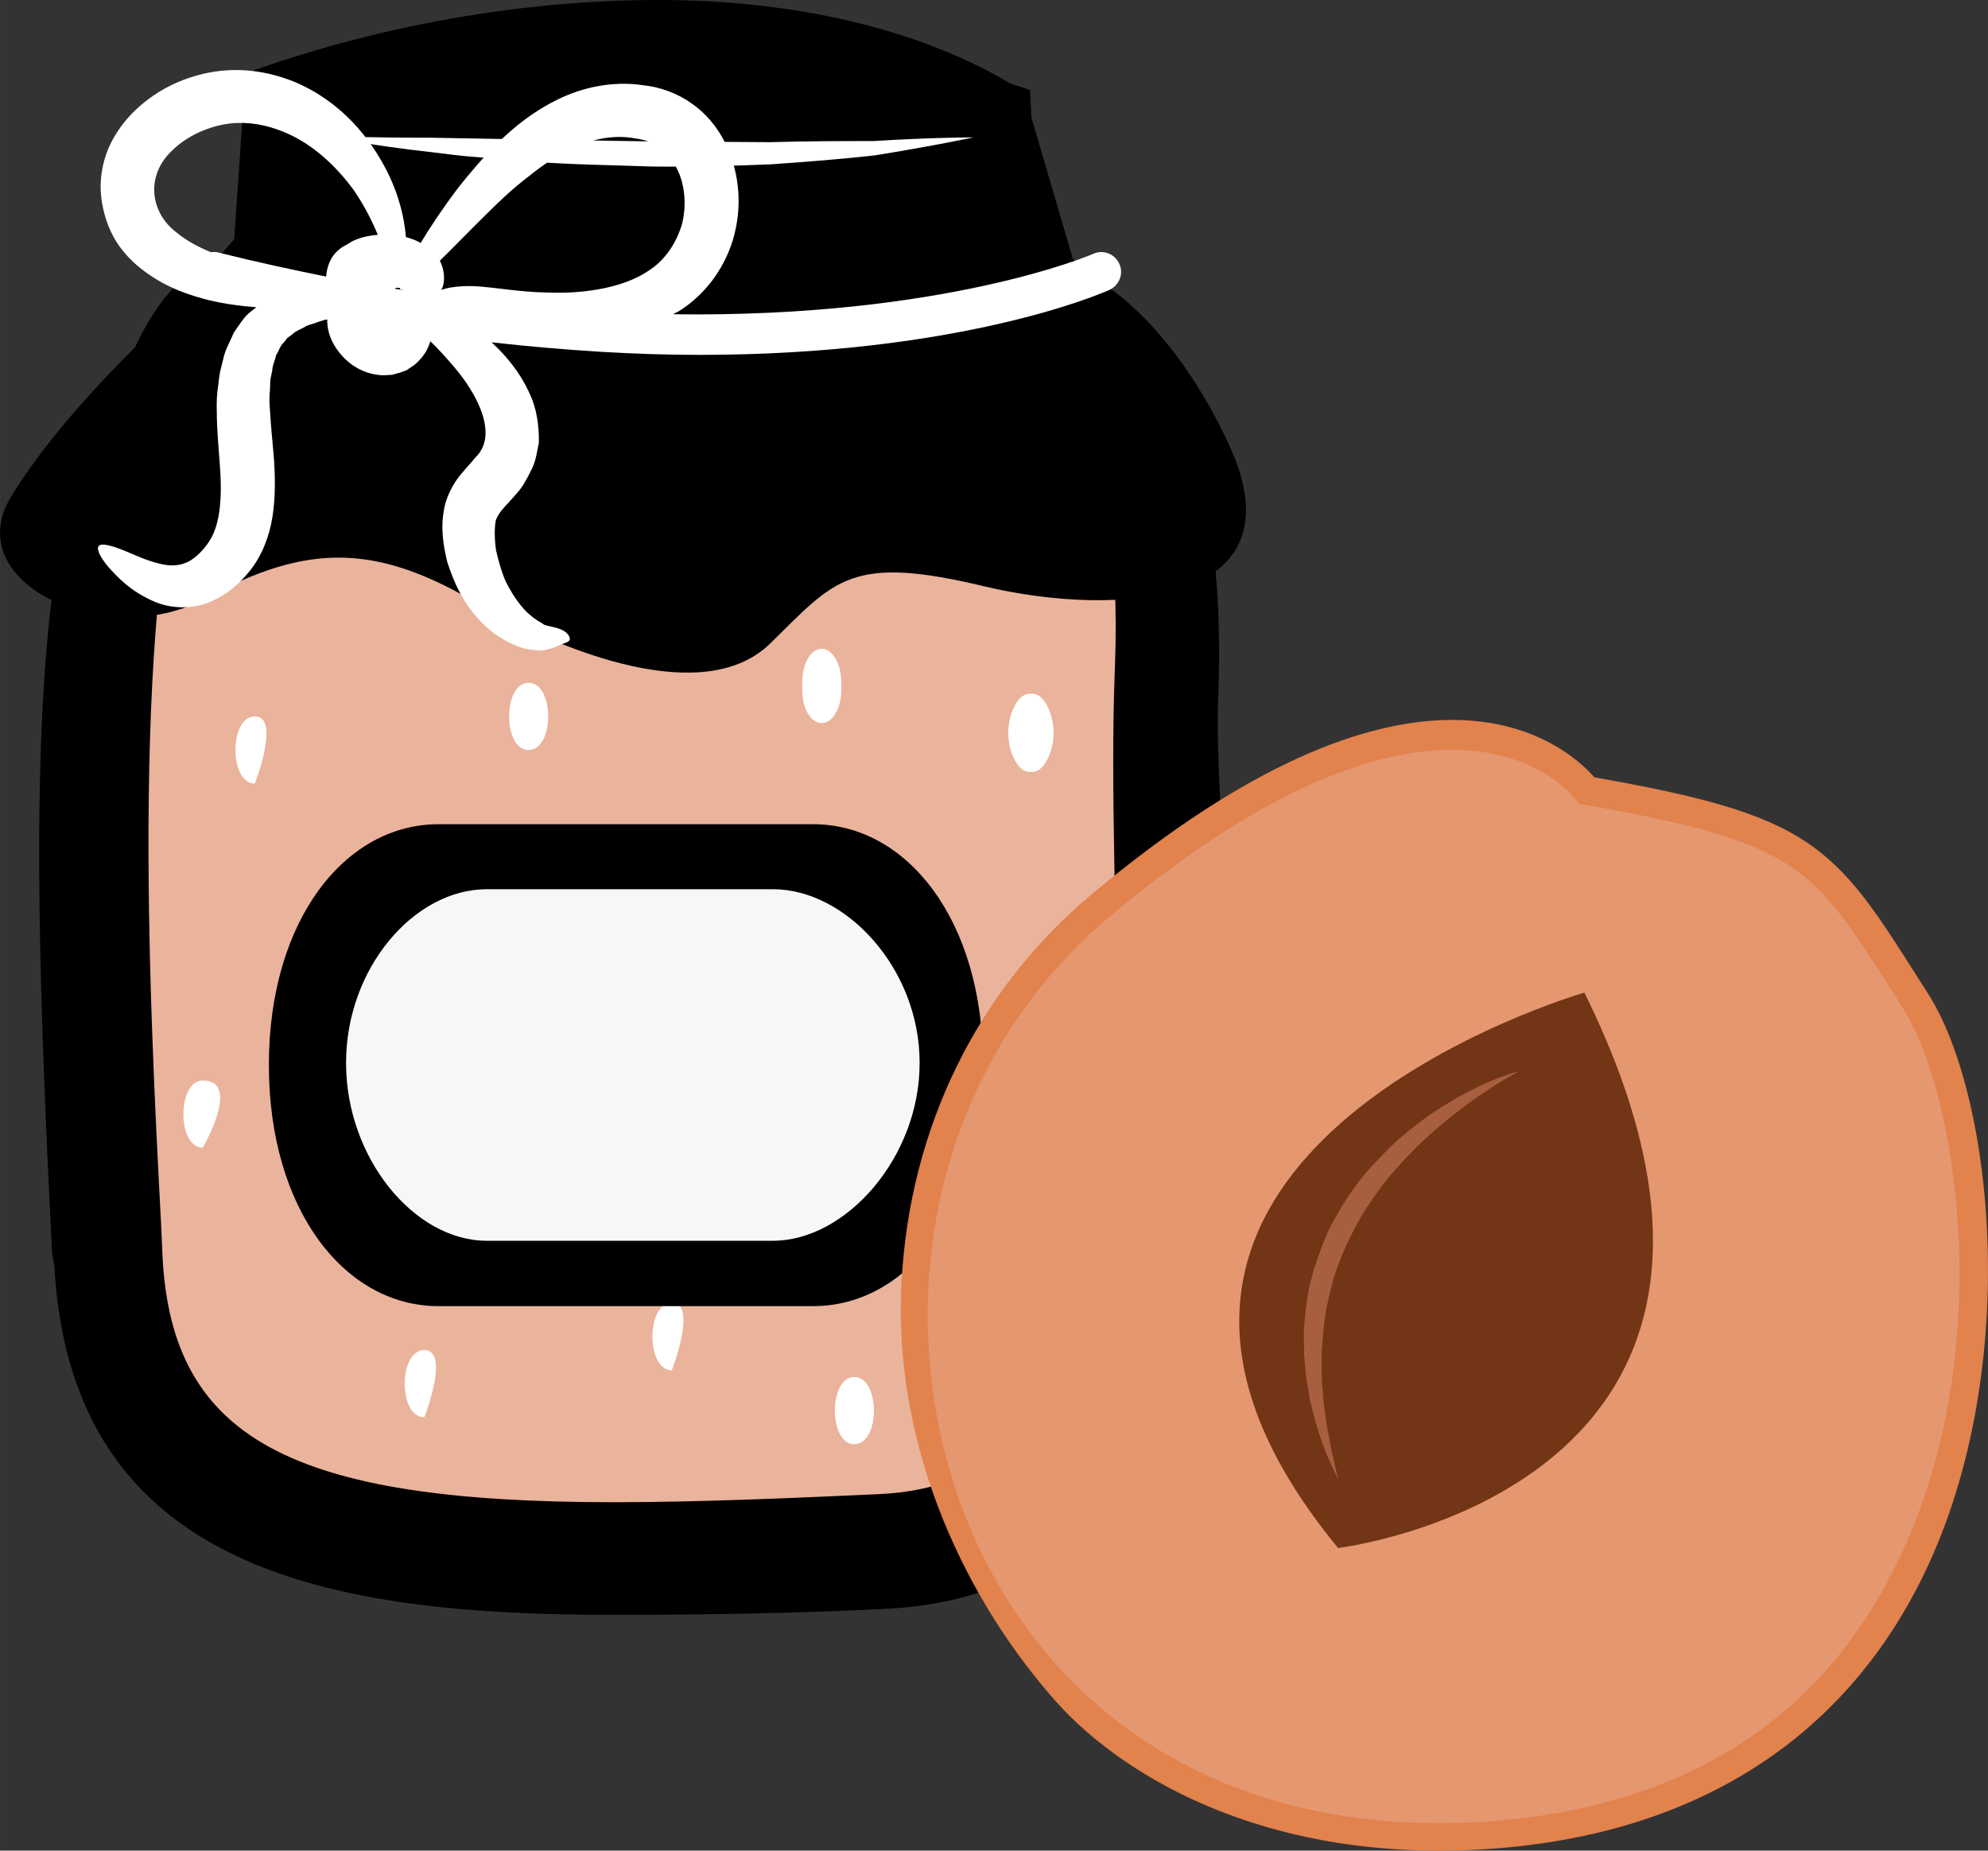 <?xml version="1.0" encoding="UTF-8" standalone="no"?>
<svg
   xmlns:dc="http://purl.org/dc/elements/1.1/"
   xmlns:cc="http://creativecommons.org/ns#"
   xmlns:rdf="http://www.w3.org/1999/02/22-rdf-syntax-ns#"
   xmlns:svg="http://www.w3.org/2000/svg"
   xmlns="http://www.w3.org/2000/svg"
   id="svg50"
   viewBox="0 0 5382.766 5011.547"
   style="clip-rule:evenodd;fill-rule:evenodd;image-rendering:optimizeQuality;shape-rendering:geometricPrecision;text-rendering:geometricPrecision"
   version="1.1"
   height="50.115mm"
   width="53.828mm"
   xml:space="preserve"><rect x="0" y="0" width="5382.766" height="5011.547" fill="#333333" stroke="none"/>
 <defs
   id="defs4">
  <style
   id="style2"
   type="text/css">
   <![CDATA[
    .fil2 {fill:black;fill-rule:nonzero}
    .fil6 {fill:#723516;fill-rule:nonzero}
    .fil7 {fill:#A85F3F;fill-rule:nonzero}
    .fil5 {fill:#E2824D;fill-rule:nonzero}
    .fil4 {fill:#E59770;fill-rule:nonzero}
    .fil0 {fill:#EAB39B;fill-rule:nonzero}
    .fil3 {fill:#F7F7F7;fill-rule:nonzero}
    .fil1 {fill:white;fill-rule:nonzero}
   ]]>
  </style>
 </defs>
 <g
   transform="translate(-8147.01,-12646)"
   id="Vrstva_x0020_1">
  <path
   style="fill:#eab39b;fill-rule:nonzero"
   id="path7"
   d="m 8408,15063 17,1207 c 0,0 226,502 618,570 l 1945,-65 328,-778 -27,-2001 H 9825 9084 8343 Z"
   class="fil0" />
  <path
   style="fill:#ffffff;fill-rule:nonzero"
   id="path9"
   d="m 11029,15671 c -21,-34 -53,-36 -74,0 -19,35 -25,73 -25,120 0,49 17,91 47,91 31,0 48,-42 48,-91 v -2 c 35,-36 24,-85 4,-118 z"
   class="fil1" />
  <path
   style="fill:#ffffff;fill-rule:nonzero"
   id="path11"
   d="m 8837,14586 c -70,0 -70,182 0,182 0,0 71,-182 0,-182 z"
   class="fil1" />
  <path
   style="fill:#ffffff;fill-rule:nonzero"
   id="path13"
   d="m 8696,15572 c -70,0 -70,182 0,182 0,0 106,-182 0,-182 z"
   class="fil1" />
  <path
   style="fill:#ffffff;fill-rule:nonzero"
   id="path15"
   d="m 9296,16302 c -71,0 -71,182 0,182 0,0 71,-182 0,-182 z"
   class="fil1" />
  <path
   style="fill:#ffffff;fill-rule:nonzero"
   id="path17"
   d="m 9578,14495 c -70,0 -70,182 0,182 71,0 71,-182 0,-182 z"
   class="fil1" />
  <path
   style="fill:#ffffff;fill-rule:nonzero"
   id="path19"
   d="m 10944,14736 c 30,0 56,-56 56,-105 0,-50 -26,-106 -56,-106 h -11 c -31,0 -56,56 -56,106 0,49 25,105 56,105 z"
   class="fil1" />
  <path
   style="fill:#ffffff;fill-rule:nonzero"
   id="path21"
   d="m 10460,16375 c -70,0 -70,182 0,182 71,0 71,-182 0,-182 z"
   class="fil1" />
  <path
   style="fill:#ffffff;fill-rule:nonzero"
   id="path23"
   d="m 10425,14513 v -18 c 0,-50 -23,-92 -53,-92 -31,0 -53,42 -53,92 v 18 c 0,50 22,91 53,91 30,0 53,-41 53,-91 z"
   class="fil1" />
  <path
   style="fill:#ffffff;fill-rule:nonzero"
   id="path25"
   d="m 9966,16174 c -70,0 -70,183 0,183 0,0 71,-183 0,-183 z"
   class="fil1" />
  <path
   style="fill:#000000;fill-rule:nonzero"
   id="path27"
   d="m 9932,12752 c -335,0 -686,57 -1019,169 l -34,494 -36,4 c -494,51 -408,1735 -366,2545 l 4,89 c 32,638 532,767 1327,767 228,0 484,-11 725,-22 767,-36 751,-990 737,-1832 -3,-185 -4,-360 1,-517 31,-822 -309,-1039 -312,-1041 l -3,-12 -127,-432 c -69,-42 -358,-212 -897,-212 z m -1533,3310 -5,-29 c -63,-1219 -97,-2425 394,-2461 h 2204 c 94,0 377,172 348,945 -6,154 7,292 10,476 14,837 32,1866 -814,1905 -243,11 -499,15 -729,15 -819,0 -1372,-148 -1408,-851 z"
   class="fil2" />
  <path
   style="fill:#000000;fill-rule:nonzero"
   id="path29"
   d="m 8981,13466 h 1881 l -9,-45 -113,-387 c -208,-114 -493,-176 -808,-176 -304,0 -620,49 -918,142 z m -301,268 c -186,501 -129,1620 -97,2224 l 4,90 c 25,492 344,666 1221,666 228,0 481,-11 721,-22 616,-29 652,-733 635,-1724 -3,-163 -5,-353 2,-522 11,-292 -25,-535 -106,-721 -34,-35 -62,-46 -70,-47 H 8793 c -43,4 -79,22 -113,56 z m 1127,3285 c -759,0 -1468,-115 -1513,-946 l -6,-34 c -37,-735 -60,-1399 12,-1868 l -37,43 53,-136 c 38,-195 96,-351 181,-456 62,-150 146,-247 249,-288 l 35,-40 31,-450 67,-23 c 339,-114 703,-175 1053,-175 371,0 709,81 952,227 l 35,21 133,453 c 45,39 120,118 188,262 59,71 122,183 162,357 l 19,91 13,92 c 12,107 17,230 12,372 -4,93 0,179 4,279 2,59 4,122 6,191 14,831 33,1969 -915,2012 -218,11 -465,16 -734,16 z"
   class="fil2" />
  <path
   style="fill:#000000;fill-rule:nonzero"
   id="path31"
   d="m 11475,13851 c -144,-313 -367,-509 -516,-491 l -23,-470 c -1214,-421 -2086,25 -2086,25 l -9,432 -243,158 c 0,0 -281,253 -422,488 -141,234 264,420 533,271 270,-148 457,-142 715,7 258,148 633,290 809,117 176,-173 217,-241 580,-154 363,86 862,49 662,-383 z"
   class="fil2" />
  <path
   style="fill:#ffffff;fill-rule:nonzero"
   id="path33"
   d="m 9044,13018 c 0,0 28,0 76,-1 47,1 115,2 197,2 163,3 380,7 597,10 55,0 109,1 162,1 54,0 106,1 157,1 102,-3 196,-3 278,-3 162,-10 272,-10 272,-10 0,0 -107,23 -269,49 -82,9 -177,17 -280,24 -51,2 -104,4 -157,5 -54,0 -109,2 -163,1 -110,-4 -219,-5 -321,-13 -51,-3 -100,-8 -147,-12 -47,-3 -91,-9 -131,-14 -82,-9 -149,-19 -197,-27 -47,-8 -74,-13 -74,-13 z"
   class="fil1" />
  <path
   style="fill:#ffffff;fill-rule:nonzero"
   id="path35"
   d="m 8739,13330 c -7,-2 -14,-2 -21,-1 -34,-14 -68,-32 -95,-55 -71,-55 -82,-156 -7,-223 36,-35 88,-59 137,-68 46,-9 98,-3 143,13 92,31 162,101 209,165 30,44 50,85 65,121 -14,1 -27,3 -42,7 -9,3 -23,7 -33,14 -11,7 -22,11 -31,20 -23,18 -32,47 -34,72 -94,-19 -191,-40 -291,-65 z m 477,98 c 1,-1 1,-1 2,-2 2,-1 7,-1 12,0 0,1 0,3 1,3 1,1 3,1 6,1 0,0 1,1 1,1 -7,-1 -15,-2 -22,-3 z m 126,3 c 1,-3 3,-6 4,-9 6,-20 4,-46 -8,-70 35,-34 78,-79 128,-128 33,-33 70,-68 112,-100 41,-33 86,-64 136,-84 49,-20 101,-29 154,-19 53,7 87,33 111,80 24,46 27,105 14,154 -15,49 -44,93 -84,120 -40,29 -90,45 -139,54 -50,9 -96,11 -143,9 -88,-1 -166,-20 -224,-17 -27,1 -47,5 -61,10 z m -902,750 c 24,26 58,66 129,96 35,14 85,20 134,4 49,-18 88,-48 121,-90 33,-41 53,-95 61,-147 8,-53 7,-104 4,-153 -4,-49 -9,-94 -11,-134 -2,-20 -2,-38 0,-56 0,-9 1,-18 1,-27 2,-8 3,-16 5,-24 1,-17 8,-29 11,-43 7,-10 10,-24 19,-32 4,-4 7,-9 11,-14 5,-3 10,-7 15,-11 8,-8 21,-12 31,-18 10,-7 23,-8 34,-13 6,-2 11,-4 16,-5 0,-1 7,-2 12,-3 0,2 0,4 0,6 1,31 13,59 33,84 20,25 48,48 91,58 11,2 22,4 34,3 6,0 11,-1 18,-1 7,-2 14,-4 21,-6 7,-2 16,-6 19,-7 l 7,-5 3,-2 2,-2 h 1 l 4,-3 h 1 v 0 l 1,-1 c 4,-4 9,-7 12,-11 18,-18 27,-36 32,-54 19,18 40,41 64,69 61,71 123,184 58,246 -11,14 -24,27 -42,49 -17,21 -34,52 -41,83 -13,60 -3,107 7,151 14,42 30,81 53,114 22,33 47,59 75,80 28,20 57,34 84,41 13,3 26,3 41,5 15,-2 25,-5 31,-7 13,-5 23,-9 30,-12 7,-2 14,-5 17,-9 2,-5 1,-11 -8,-20 -8,-8 -25,-14 -41,-17 -10,-2 -17,-4 -21,-6 -4,-4 -12,-7 -19,-12 -15,-10 -30,-23 -44,-41 -14,-17 -28,-40 -40,-64 -11,-25 -19,-54 -26,-84 -4,-29 -5,-62 0,-83 4,-8 7,-15 16,-26 9,-11 26,-28 42,-47 14,-15 27,-40 38,-62 12,-23 15,-49 20,-73 1,-49 -7,-95 -24,-131 -27,-61 -67,-107 -104,-141 206,23 394,34 563,34 704,0 1086,-165 1110,-176 26,-12 39,-43 27,-70 -12,-27 -43,-40 -70,-28 -6,3 -406,174 -1138,164 4,-3 8,-5 13,-7 33,-20 64,-48 90,-81 25,-33 45,-70 58,-112 25,-83 22,-177 -20,-263 -21,-43 -53,-82 -93,-109 -39,-28 -88,-44 -128,-48 -84,-13 -167,6 -232,38 -66,32 -118,74 -161,116 -43,42 -78,84 -109,123 -43,57 -77,108 -102,150 -12,-7 -25,-12 -40,-16 -4,-50 -18,-113 -52,-180 -44,-86 -121,-186 -249,-240 -64,-26 -137,-40 -217,-28 -76,12 -150,44 -212,102 -31,29 -58,65 -76,107 -17,41 -24,88 -19,130 5,43 18,84 40,120 22,35 50,62 79,83 58,43 118,63 173,77 47,11 88,16 128,19 -5,4 -9,7 -14,11 -20,15 -32,37 -47,58 -9,22 -23,45 -28,69 -3,12 -6,24 -9,36 -2,12 -4,24 -5,36 -4,24 -5,50 -4,74 0,48 5,95 8,140 7,89 2,163 -28,209 -15,24 -37,45 -55,55 -19,10 -39,13 -62,10 -47,-7 -92,-31 -124,-43 -32,-12 -53,-16 -59,-8 -6,8 3,28 26,56 z"
   class="fil1" />
  <path
   style="fill:#000000;fill-rule:nonzero"
   id="path37"
   d="m 8875,15530 c 0,393 206,653 459,653 h 1015 c 254,0 460,-260 460,-653 0,-392 -206,-652 -460,-652 H 9334 c -253,0 -459,260 -459,652 z"
   class="fil2" />
  <path
   style="fill:#f7f7f7;fill-rule:nonzero"
   id="path39"
   d="m 10637,15524 c 0,-256 -200,-470 -397,-470 h -775 c -197,0 -381,214 -381,470 v 1 c 0,256 184,481 381,481 h 775 c 197,0 397,-225 397,-481 z"
   class="fil3" />
  <path
   style="fill:#e59770;fill-rule:nonzero"
   id="path41"
   d="m 12443,14787 c 0,0 -352,-495 -1313,308 -962,803 -521,2613 1029,2521 1549,-92 1440,-1847 1175,-2259 -248,-388 -272,-463 -891,-570 z"
   class="fil4" />
  <path
   style="fill:#e2824d;fill-rule:nonzero"
   id="path43"
   d="m 12398,14794 c -63,-66 -419,-357 -1243,331 -295,246 -472,603 -494,1001 -21,400 114,788 376,1060 v 0 c 276,286 664,420 1117,394 529,-32 907,-261 1119,-680 292,-572 173,-1295 28,-1521 l -30,-48 c -76,-119 -130,-204 -192,-268 -113,-117 -257,-171 -643,-238 l -15,-3 -10,-13 c 0,-1 -5,-7 -13,-15 z m -1409,2440 v 0 c -247,-287 -424,-693 -401,-1115 22,-420 206,-794 518,-1054 854,-714 1248,-429 1348,-325 4,4 7,7 10,11 395,69 546,128 671,257 68,70 124,158 202,281 l 30,47 c 180,280 260,1042 -23,1598 -223,439 -631,687 -1182,720 -602,36 -996,-209 -1173,-420 z"
   class="fil5" />
  <path
   style="fill:#723516;fill-rule:nonzero"
   id="path45"
   d="m 12437,15334 c 0,0 -1539,443 -667,1504 0,0 1331,-159 667,-1504 z"
   class="fil6" />
  <path
   style="fill:#a85f3f;fill-rule:nonzero"
   id="path47"
   d="m 12260,15547 c 0,0 -19,10 -51,29 -31,20 -75,48 -124,87 -25,19 -50,41 -77,65 -26,24 -52,51 -78,80 -26,28 -50,60 -72,93 -24,33 -42,69 -60,105 -17,37 -33,75 -43,113 -5,19 -10,39 -14,58 -4,19 -7,38 -9,57 -3,19 -3,38 -5,56 -2,19 -1,37 -1,55 -1,17 0,35 1,51 2,17 2,33 4,49 5,30 7,59 13,84 5,25 8,48 13,65 8,36 13,57 13,57 0,0 -10,-19 -25,-53 -8,-17 -15,-38 -24,-63 -9,-25 -16,-53 -24,-85 -4,-15 -6,-32 -9,-49 -4,-17 -6,-35 -7,-54 -2,-19 -4,-38 -3,-58 -1,-19 -1,-39 1,-60 2,-20 3,-41 7,-62 l 5,-32 8,-31 c 11,-42 27,-83 44,-124 20,-39 42,-77 67,-112 25,-36 53,-67 82,-96 28,-30 58,-55 87,-78 30,-23 59,-43 86,-59 55,-34 104,-56 139,-70 35,-13 56,-18 56,-18 z"
   class="fil7" />
 </g>
</svg>